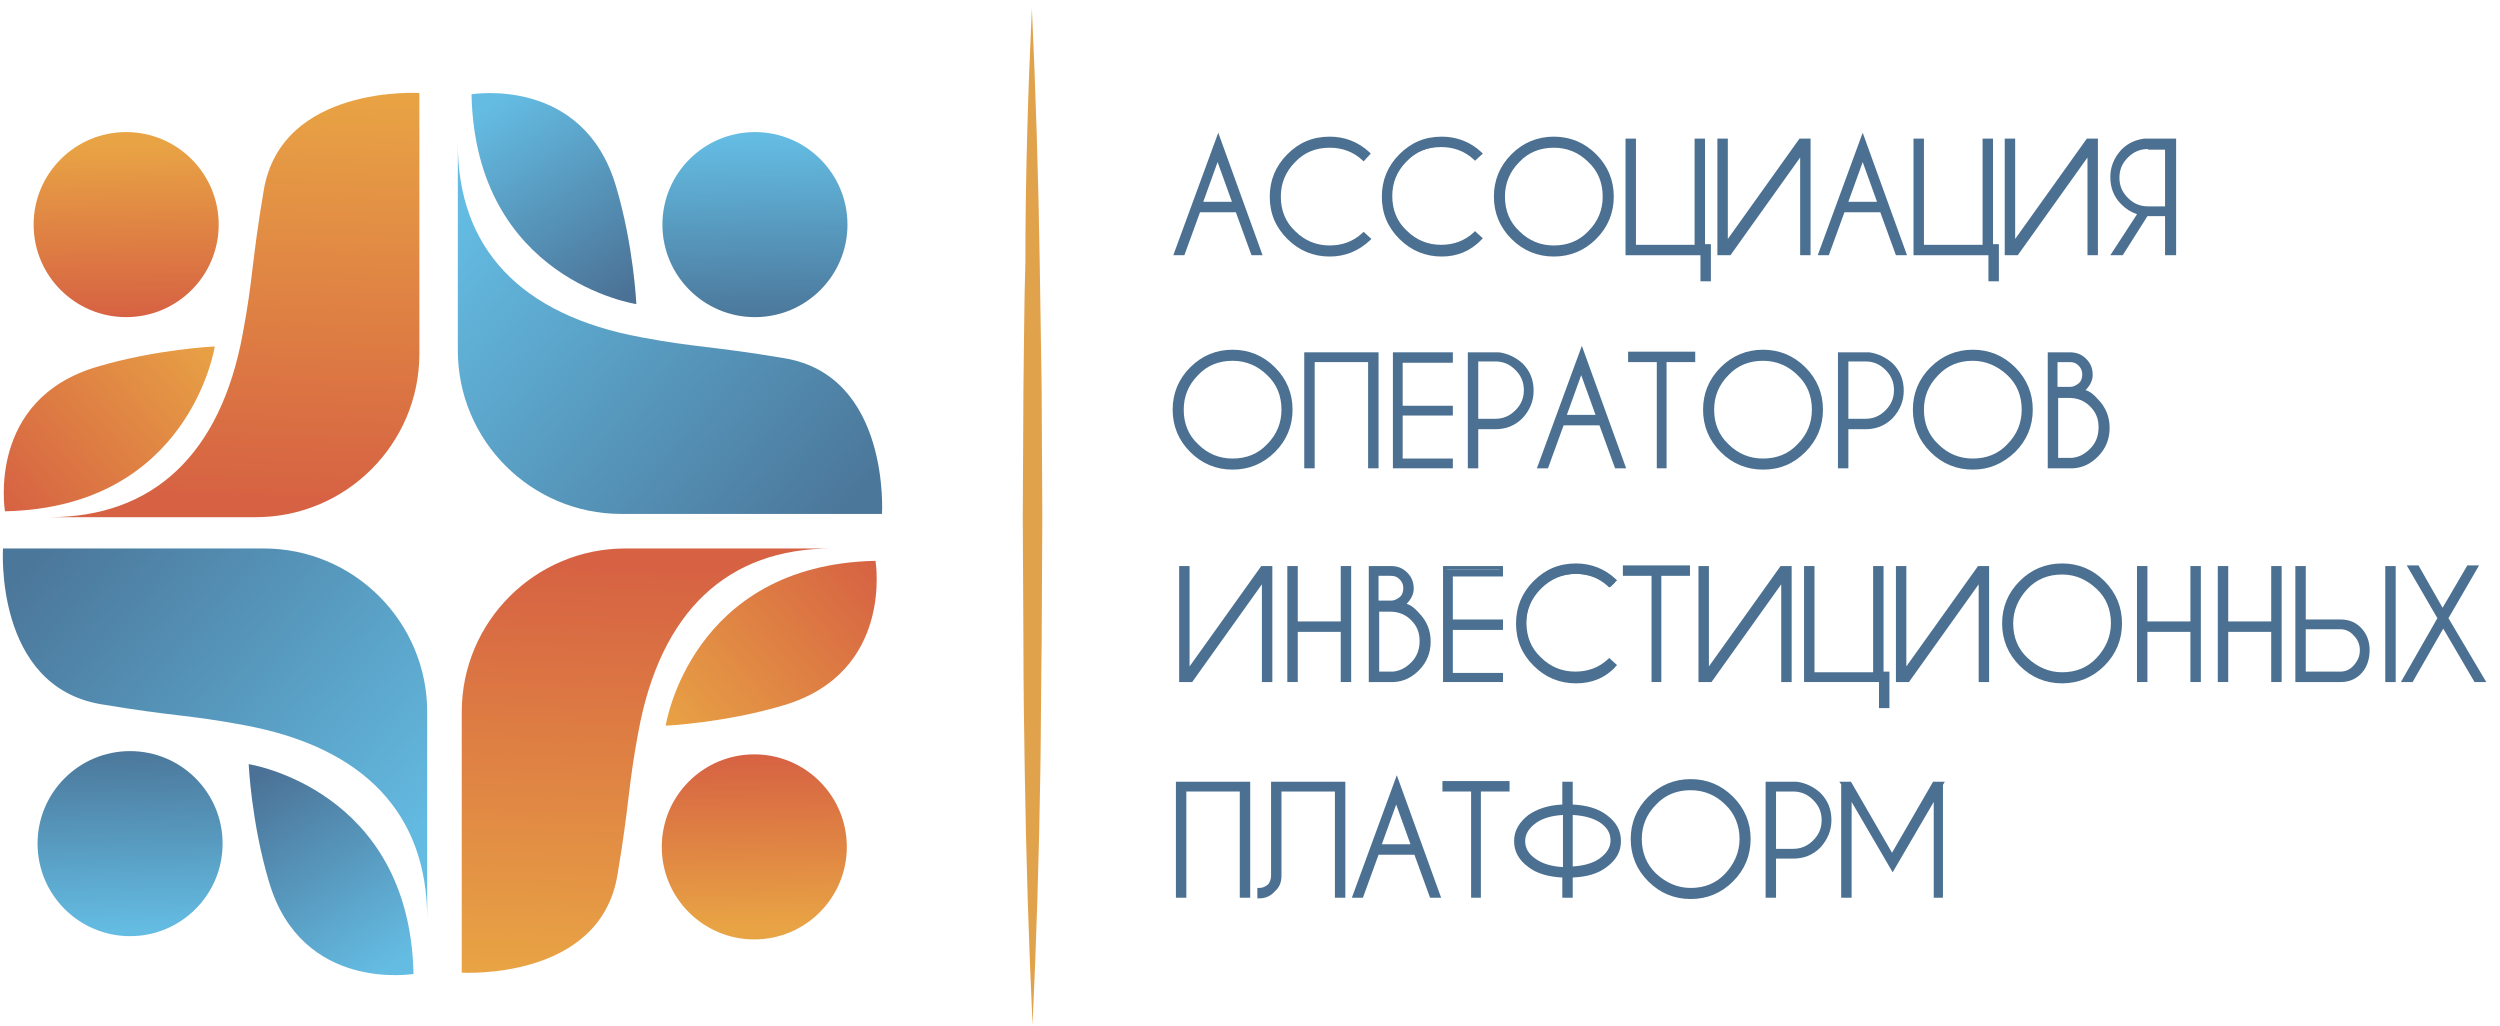 <svg width="151" height="62" viewBox="0 0 151 62" fill="none" xmlns="http://www.w3.org/2000/svg">
<path d="M7.62 19.155C10.706 19.155 13.209 16.653 13.209 13.566C13.209 10.48 10.706 7.978 7.62 7.978C4.533 7.978 2.031 10.48 2.031 13.566C2.031 16.653 4.533 19.155 7.62 19.155Z" fill="url(#paint0_linear)"/>
<path d="M15.925 11.52C15.177 15.967 15.295 16.794 14.665 20.139C13.327 27.459 9.234 31.238 2.977 31.238H15.453C20.884 31.238 25.331 26.83 25.331 21.359V5.616C25.331 5.616 16.988 5.105 15.925 11.52Z" fill="url(#paint1_linear)"/>
<path d="M12.973 20.926C12.973 20.926 9.47 21.084 5.888 22.146C-0.842 24.114 0.3 30.883 0.3 30.883C11.477 30.647 12.973 20.926 12.973 20.926Z" fill="url(#paint2_linear)"/>
<path d="M45.559 56.741C48.646 56.741 51.148 54.239 51.148 51.152C51.148 48.066 48.646 45.563 45.559 45.563C42.473 45.563 39.971 48.066 39.971 51.152C39.971 54.239 42.473 56.741 45.559 56.741Z" fill="url(#paint3_linear)"/>
<path d="M37.295 52.844C38.043 48.397 37.925 47.571 38.554 44.225C39.892 36.905 43.946 33.127 50.243 33.127H37.767C32.336 33.127 27.889 37.535 27.889 43.005V58.748C27.889 58.748 36.232 59.26 37.295 52.844Z" fill="url(#paint4_linear)"/>
<path d="M40.207 43.831C40.207 43.831 43.71 43.674 47.291 42.611C54.021 40.644 52.88 33.874 52.88 33.874C41.703 34.11 40.207 43.831 40.207 43.831Z" fill="url(#paint5_linear)"/>
<path d="M45.598 19.155C48.685 19.155 51.187 16.653 51.187 13.566C51.187 10.48 48.685 7.978 45.598 7.978C42.512 7.978 40.01 10.48 40.01 13.566C40.01 16.653 42.512 19.155 45.598 19.155Z" fill="url(#paint6_linear)"/>
<path d="M38.436 18.368C38.436 18.368 38.278 14.865 37.216 11.284C35.248 4.554 28.479 5.695 28.479 5.695C28.715 16.912 38.436 18.368 38.436 18.368Z" fill="url(#paint7_linear)"/>
<path d="M47.37 21.635C42.923 20.887 42.096 21.005 38.751 20.375C31.431 19.037 27.652 14.983 27.652 8.686V21.162C27.652 26.594 32.06 31.041 37.531 31.041H53.273C53.273 31.041 53.785 22.697 47.37 21.635Z" fill="url(#paint8_linear)"/>
<path d="M7.856 56.544C10.943 56.544 13.445 54.042 13.445 50.955C13.445 47.869 10.943 45.367 7.856 45.367C4.77 45.367 2.268 47.869 2.268 50.955C2.268 54.042 4.77 56.544 7.856 56.544Z" fill="url(#paint9_linear)"/>
<path d="M15.02 46.154C15.02 46.154 15.177 49.657 16.24 53.238C18.207 59.968 24.977 58.827 24.977 58.827C24.741 47.649 15.02 46.154 15.02 46.154Z" fill="url(#paint10_linear)"/>
<path d="M6.085 42.533C10.532 43.281 11.359 43.163 14.704 43.792C22.025 45.13 25.803 49.184 25.803 55.481V43.005C25.803 37.574 21.395 33.127 15.924 33.127H0.182C0.182 33.087 -0.369 41.431 6.085 42.533Z" fill="url(#paint11_linear)"/>
<path d="M62.326 0.5C62.562 5.616 62.72 10.733 62.799 15.849C62.838 18.407 62.877 20.965 62.917 23.524L62.956 31.198L62.917 38.873C62.877 41.431 62.877 43.989 62.838 46.547C62.759 51.664 62.602 56.78 62.366 61.896C62.13 56.78 61.972 51.664 61.894 46.547C61.854 43.989 61.815 41.431 61.815 38.873L61.775 31.198L61.815 23.524C61.854 20.965 61.854 18.407 61.933 15.849C61.933 10.693 62.09 5.577 62.326 0.5Z" fill="#E1A24C"/>
<path d="M74.725 12.701H72.364L71.419 15.298H71.025L73.544 8.372L76.063 15.298H75.669L74.725 12.701ZM74.607 12.307L73.584 9.474L72.56 12.307H74.607Z" fill="#4B7091"/>
<path d="M76.259 15.416H75.59L74.645 12.819H72.481L71.536 15.416H70.867L73.583 8.017L76.259 15.416ZM75.747 15.18H75.905L73.543 8.686L71.182 15.18H71.34L72.284 12.583H74.803L75.747 15.18ZM74.763 12.425H72.363L73.583 9.119L74.763 12.425ZM72.678 12.189H74.409L73.543 9.788L72.678 12.189Z" fill="#4B7091"/>
<path d="M82.359 14.197L82.635 14.472C81.966 15.062 81.179 15.377 80.313 15.377C79.368 15.377 78.542 15.023 77.873 14.354C77.204 13.685 76.85 12.858 76.85 11.914C76.85 10.969 77.204 10.143 77.873 9.474C78.542 8.805 79.368 8.45 80.313 8.45C81.218 8.45 82.005 8.765 82.635 9.356L82.359 9.631C81.769 9.12 81.1 8.844 80.313 8.844C79.447 8.844 78.739 9.159 78.148 9.749C77.558 10.34 77.243 11.087 77.243 11.914C77.243 12.78 77.558 13.488 78.148 14.078C78.739 14.669 79.487 14.984 80.313 14.984C81.1 14.984 81.769 14.708 82.359 14.197Z" fill="#4B7091"/>
<path d="M80.314 15.495C79.33 15.495 78.464 15.141 77.756 14.433C77.048 13.724 76.693 12.898 76.693 11.874C76.693 10.891 77.048 10.025 77.756 9.316C78.464 8.608 79.291 8.254 80.314 8.254C81.219 8.254 82.046 8.569 82.715 9.198L82.794 9.277L82.361 9.749L82.282 9.671C81.731 9.159 81.062 8.923 80.314 8.923C79.488 8.923 78.779 9.198 78.228 9.789C77.638 10.379 77.362 11.087 77.362 11.874C77.362 12.701 77.638 13.409 78.228 13.96C78.819 14.551 79.527 14.826 80.314 14.826C81.062 14.826 81.731 14.59 82.282 14.078L82.361 14L82.833 14.433L82.754 14.511C82.046 15.18 81.219 15.495 80.314 15.495ZM80.314 8.529C79.409 8.529 78.582 8.844 77.953 9.513C77.284 10.182 76.969 10.969 76.969 11.874C76.969 12.78 77.284 13.606 77.953 14.236C78.622 14.905 79.409 15.22 80.314 15.22C81.141 15.22 81.849 14.944 82.479 14.433L82.361 14.315C81.77 14.787 81.101 15.062 80.314 15.062C79.448 15.062 78.661 14.748 78.031 14.118C77.402 13.488 77.087 12.74 77.087 11.835C77.087 10.969 77.402 10.182 78.031 9.552C78.661 8.923 79.409 8.608 80.314 8.608C81.101 8.608 81.77 8.844 82.361 9.356L82.479 9.238C81.849 8.805 81.141 8.529 80.314 8.529Z" fill="#4B7091"/>
<path d="M89.129 14.197L89.405 14.472C88.736 15.062 87.948 15.377 87.082 15.377C86.138 15.377 85.311 15.023 84.642 14.354C83.973 13.685 83.619 12.858 83.619 11.914C83.619 10.969 83.973 10.143 84.642 9.474C85.311 8.805 86.138 8.45 87.082 8.45C87.988 8.45 88.775 8.765 89.405 9.356L89.129 9.631C88.539 9.12 87.87 8.844 87.082 8.844C86.217 8.844 85.508 9.159 84.918 9.749C84.328 10.34 84.013 11.087 84.013 11.914C84.013 12.78 84.328 13.488 84.918 14.078C85.508 14.669 86.256 14.984 87.082 14.984C87.83 14.984 88.539 14.708 89.129 14.197Z" fill="#4B7091"/>
<path d="M87.084 15.495C86.1 15.495 85.234 15.141 84.525 14.433C83.817 13.724 83.463 12.898 83.463 11.874C83.463 10.891 83.817 10.025 84.525 9.316C85.234 8.608 86.06 8.254 87.084 8.254C87.989 8.254 88.815 8.569 89.484 9.198L89.563 9.277L89.091 9.71L89.012 9.631C88.461 9.12 87.792 8.883 87.044 8.883C86.218 8.883 85.509 9.159 84.959 9.749C84.368 10.34 84.093 11.048 84.093 11.835C84.093 12.662 84.368 13.37 84.959 13.921C85.549 14.511 86.257 14.787 87.044 14.787C87.792 14.787 88.461 14.551 89.012 14.039L89.091 13.96L89.563 14.393L89.484 14.472C88.815 15.18 87.989 15.495 87.084 15.495ZM87.084 8.529C86.178 8.529 85.352 8.844 84.722 9.513C84.053 10.182 83.738 10.969 83.738 11.874C83.738 12.78 84.053 13.606 84.722 14.236C85.391 14.905 86.178 15.22 87.084 15.22C87.91 15.22 88.619 14.944 89.248 14.433L89.13 14.315C88.54 14.787 87.871 15.062 87.084 15.062C86.218 15.062 85.431 14.748 84.801 14.118C84.171 13.488 83.856 12.74 83.856 11.835C83.856 10.969 84.171 10.182 84.801 9.552C85.431 8.923 86.178 8.608 87.084 8.608C87.871 8.608 88.54 8.844 89.13 9.356L89.248 9.238C88.619 8.805 87.871 8.529 87.084 8.529Z" fill="#4B7091"/>
<path d="M96.291 9.434C96.96 10.103 97.314 10.93 97.314 11.914C97.314 12.858 96.96 13.685 96.291 14.393C95.622 15.062 94.795 15.416 93.811 15.416C92.867 15.416 92.04 15.062 91.332 14.393C90.623 13.724 90.309 12.898 90.309 11.914C90.309 10.969 90.663 10.143 91.332 9.434C92.001 8.765 92.827 8.411 93.811 8.411C94.795 8.411 95.622 8.726 96.291 9.434ZM93.851 8.804C92.985 8.804 92.276 9.119 91.647 9.71C91.056 10.3 90.742 11.048 90.742 11.914C90.742 12.78 91.056 13.488 91.647 14.118C92.237 14.708 92.985 15.023 93.851 15.023C94.716 15.023 95.425 14.708 96.055 14.118C96.645 13.527 96.96 12.78 96.96 11.914C96.96 11.048 96.645 10.339 96.055 9.71C95.425 9.08 94.677 8.804 93.851 8.804Z" fill="#4B7091"/>
<path d="M93.851 15.495C92.867 15.495 92.001 15.141 91.293 14.433C90.585 13.724 90.231 12.858 90.231 11.874C90.231 10.891 90.585 10.025 91.293 9.316C92.001 8.608 92.867 8.254 93.851 8.254C94.835 8.254 95.701 8.608 96.409 9.316C97.118 10.025 97.472 10.891 97.472 11.874C97.472 12.858 97.118 13.724 96.409 14.433C95.701 15.141 94.835 15.495 93.851 15.495ZM93.851 8.529C92.946 8.529 92.12 8.844 91.49 9.513C90.821 10.182 90.506 10.969 90.506 11.874C90.506 12.78 90.821 13.606 91.49 14.236C92.159 14.905 92.946 15.22 93.851 15.22C94.757 15.22 95.583 14.905 96.213 14.236C96.882 13.567 97.197 12.78 97.197 11.874C97.197 10.969 96.882 10.143 96.213 9.513C95.544 8.844 94.757 8.529 93.851 8.529ZM93.851 15.102C92.985 15.102 92.198 14.787 91.569 14.157C90.939 13.527 90.624 12.78 90.624 11.874C90.624 11.009 90.939 10.222 91.569 9.592C92.198 8.962 92.946 8.647 93.851 8.647C94.757 8.647 95.504 8.962 96.134 9.592C96.764 10.222 97.079 10.969 97.079 11.874C97.079 12.74 96.764 13.527 96.134 14.157C95.465 14.787 94.717 15.102 93.851 15.102ZM93.851 8.923C93.025 8.923 92.316 9.198 91.765 9.789C91.175 10.379 90.9 11.087 90.9 11.874C90.9 12.701 91.175 13.409 91.765 13.96C92.356 14.551 93.064 14.826 93.851 14.826C94.678 14.826 95.386 14.551 95.937 13.96C96.528 13.37 96.803 12.662 96.803 11.874C96.803 11.048 96.528 10.34 95.937 9.789C95.347 9.198 94.638 8.923 93.851 8.923Z" fill="#4B7091"/>
<path d="M102.866 15.299H98.34V8.49H98.733V14.905H102.512V8.49H102.905V14.866H103.259V16.873H102.866V15.299Z" fill="#4B7091"/>
<path d="M103.337 16.991H102.708V15.416H98.182V8.372H98.811V14.787H102.353V8.372H102.983V14.747H103.337V16.991ZM102.983 16.755H103.141V14.983H102.786V8.608H102.629V15.023H98.615V8.608H98.457V15.141H102.983V16.755V16.755Z" fill="#4B7091"/>
<path d="M109.241 8.49V15.259H108.848V9.119L104.44 15.299H103.85V8.49H104.243V14.826L108.73 8.49H109.241Z" fill="#4B7091"/>
<path d="M109.358 15.416H108.729V9.513L104.518 15.416H103.73V8.372H104.36V14.432L108.689 8.372H109.358V15.416ZM108.965 15.18H109.122V8.608H108.807L104.124 15.141H104.36L108.926 8.726V15.18H108.965ZM103.967 15.18H104.124V8.608H103.967V15.18Z" fill="#4B7091"/>
<path d="M113.649 12.701H111.287L110.343 15.298H109.949L112.468 8.372L114.987 15.298H114.593L113.649 12.701ZM113.531 12.307L112.507 9.474L111.484 12.307H113.531Z" fill="#4B7091"/>
<path d="M115.183 15.416H114.514L113.569 12.819H111.405L110.46 15.416H109.791L112.507 8.017L115.183 15.416ZM114.711 15.18H114.868L112.507 8.686L110.145 15.18H110.303L111.247 12.583H113.766L114.711 15.18ZM113.687 12.425H111.287L112.507 9.119L113.687 12.425ZM111.641 12.189H113.372L112.507 9.788L111.641 12.189Z" fill="#4B7091"/>
<path d="M120.221 15.299H115.695V8.49H116.089V14.905H119.867V8.49H120.261V14.866H120.615V16.873H120.221V15.299Z" fill="#4B7091"/>
<path d="M120.732 16.991H120.102V15.416H115.576V8.372H116.206V14.787H119.748V8.372H120.378V14.747H120.732V16.991ZM120.338 16.755H120.496V14.983H120.142V8.608H119.984V15.023H115.97V8.608H115.812V15.141H120.338V16.755Z" fill="#4B7091"/>
<path d="M126.597 8.49V15.259H126.203V9.119L121.795 15.299H121.205V8.49H121.599V14.826L126.125 8.49H126.597Z" fill="#4B7091"/>
<path d="M126.714 15.416H126.084V9.513L121.873 15.416H121.086V8.372H121.716V14.432L126.045 8.372H126.714V15.416ZM126.36 15.18H126.517V8.608H126.202L121.519 15.141H121.755L126.32 8.726V15.18H126.36ZM121.361 15.18H121.519V8.608H121.361V15.18Z" fill="#4B7091"/>
<path d="M128.092 15.298H127.62L129.194 12.898C128.8 12.819 128.446 12.622 128.171 12.307C127.738 11.874 127.541 11.363 127.541 10.733C127.541 10.143 127.738 9.592 128.171 9.159C128.525 8.805 128.958 8.568 129.509 8.529H131.28V15.298H130.886V12.937H129.745C129.706 12.937 129.666 12.937 129.627 12.937L128.092 15.298ZM129.745 8.883C129.233 8.883 128.8 9.08 128.446 9.434C128.092 9.788 127.895 10.221 127.895 10.733C127.895 11.245 128.092 11.678 128.446 12.032C128.8 12.386 129.233 12.583 129.745 12.583H130.886V8.923H129.745V8.883Z" fill="#4B7091"/>
<path d="M131.399 15.416H130.769V13.055H129.746H129.706L128.211 15.416H127.463L129.077 12.937C128.722 12.819 128.407 12.622 128.132 12.347C127.66 11.874 127.463 11.323 127.463 10.694C127.463 10.064 127.699 9.513 128.132 9.041C128.526 8.647 128.958 8.45 129.509 8.372H131.438V15.416H131.399ZM131.005 15.18H131.162V8.608H129.509C129.037 8.686 128.604 8.883 128.289 9.237C127.896 9.631 127.66 10.143 127.66 10.733C127.66 11.323 127.856 11.796 128.289 12.229C128.565 12.504 128.919 12.701 129.273 12.78L129.431 12.819L127.896 15.18H128.093L129.588 12.819H129.667C129.706 12.819 129.746 12.819 129.785 12.819H131.044V15.18H131.005ZM131.005 12.662H129.746C129.195 12.662 128.762 12.465 128.368 12.111C127.975 11.717 127.778 11.284 127.778 10.733C127.778 10.182 127.975 9.749 128.368 9.355C128.762 8.962 129.195 8.805 129.746 8.805H131.005V12.662ZM129.746 9.001C129.273 9.001 128.88 9.159 128.526 9.513C128.171 9.867 128.014 10.261 128.014 10.733C128.014 11.205 128.171 11.599 128.526 11.953C128.88 12.307 129.273 12.465 129.746 12.465H130.769V9.041H129.746V9.001Z" fill="#4B7091"/>
<path d="M76.888 22.303C77.558 22.973 77.912 23.799 77.912 24.783C77.912 25.728 77.558 26.554 76.888 27.262C76.219 27.932 75.393 28.286 74.409 28.286C73.464 28.286 72.638 27.932 71.93 27.262C71.221 26.593 70.906 25.767 70.906 24.783C70.906 23.838 71.26 23.012 71.93 22.303C72.599 21.634 73.425 21.28 74.409 21.28C75.393 21.28 76.219 21.634 76.888 22.303ZM74.448 21.674C73.582 21.674 72.874 21.989 72.244 22.579C71.654 23.169 71.339 23.917 71.339 24.783C71.339 25.649 71.654 26.357 72.244 26.987C72.835 27.577 73.582 27.892 74.448 27.892C75.314 27.892 76.023 27.577 76.652 26.987C77.243 26.397 77.558 25.649 77.558 24.783C77.558 23.917 77.243 23.209 76.652 22.579C76.023 21.989 75.314 21.674 74.448 21.674Z" fill="#4B7091"/>
<path d="M74.449 28.365C73.465 28.365 72.599 28.011 71.891 27.302C71.182 26.594 70.828 25.728 70.828 24.744C70.828 23.76 71.182 22.894 71.891 22.186C72.599 21.477 73.465 21.123 74.449 21.123C75.433 21.123 76.299 21.477 77.007 22.186C77.716 22.894 78.07 23.76 78.07 24.744C78.07 25.728 77.716 26.594 77.007 27.302C76.299 28.011 75.433 28.365 74.449 28.365ZM74.449 21.398C73.544 21.398 72.717 21.713 72.088 22.383C71.418 23.052 71.104 23.839 71.104 24.744C71.104 25.649 71.418 26.476 72.088 27.105C72.757 27.774 73.544 28.089 74.449 28.089C75.354 28.089 76.181 27.774 76.81 27.105C77.479 26.436 77.794 25.649 77.794 24.744C77.794 23.839 77.479 23.012 76.81 22.383C76.181 21.753 75.354 21.398 74.449 21.398ZM74.449 27.971C73.583 27.971 72.796 27.656 72.166 27.026C71.537 26.397 71.222 25.649 71.222 24.744C71.222 23.878 71.537 23.091 72.166 22.461C72.796 21.831 73.544 21.517 74.449 21.517C75.354 21.517 76.102 21.831 76.732 22.461C77.361 23.091 77.676 23.839 77.676 24.744C77.676 25.61 77.361 26.397 76.732 27.026C76.102 27.656 75.315 27.971 74.449 27.971ZM74.449 21.792C73.622 21.792 72.914 22.068 72.363 22.658C71.773 23.248 71.497 23.957 71.497 24.744C71.497 25.57 71.773 26.279 72.363 26.83C72.953 27.42 73.662 27.696 74.449 27.696C75.275 27.696 75.984 27.42 76.535 26.83C77.125 26.239 77.401 25.531 77.401 24.744C77.401 23.917 77.125 23.209 76.535 22.658C75.984 22.107 75.275 21.792 74.449 21.792Z" fill="#4B7091"/>
<path d="M79.288 21.753V28.168H78.894V21.399H83.145V28.168H82.751V21.753H79.288Z" fill="#4B7091"/>
<path d="M83.264 28.286H82.634V21.871H79.407V28.286H78.777V21.28H83.264V28.286ZM82.87 28.05H83.028V21.517H79.013V28.05H79.171V21.635H82.87V28.05Z" fill="#4B7091"/>
<path d="M87.635 21.399V21.792H84.604V24.626H87.635V25.02H84.604V27.853H87.635V28.247H84.25V21.399H87.635Z" fill="#4B7091"/>
<path d="M87.752 28.286H84.131V21.28H87.752V21.91H84.721V24.508H87.752V25.098H84.721V27.696H87.752V28.286ZM84.367 28.05H87.516V27.892H84.485V24.823H87.516V24.704H84.485V21.635H87.516V21.477H84.367V28.05Z" fill="#4B7091"/>
<path d="M89.167 25.807V28.168H88.773V21.399H90.544C91.056 21.477 91.489 21.674 91.883 22.028C92.316 22.461 92.512 22.973 92.512 23.603C92.512 24.232 92.316 24.744 91.883 25.177C91.45 25.61 90.938 25.807 90.308 25.807H89.167V25.807ZM89.167 21.753V25.413H90.308C90.82 25.413 91.253 25.216 91.607 24.862C91.961 24.508 92.158 24.075 92.158 23.563C92.158 23.052 91.961 22.619 91.607 22.265C91.253 21.91 90.82 21.713 90.308 21.713H89.167V21.753Z" fill="#4B7091"/>
<path d="M89.286 28.286H88.656V21.28H90.545C91.096 21.359 91.569 21.595 91.962 21.95C92.434 22.422 92.631 22.973 92.631 23.603C92.631 24.232 92.395 24.783 91.962 25.256C91.49 25.728 90.939 25.925 90.309 25.925H89.286V28.286ZM88.892 28.05H89.05V25.689H90.309C90.9 25.689 91.372 25.492 91.805 25.059C92.198 24.665 92.434 24.154 92.434 23.563C92.434 22.973 92.238 22.501 91.805 22.068C91.451 21.713 91.057 21.517 90.545 21.438H88.892V28.05ZM90.309 25.531H89.05V21.635H90.309C90.86 21.635 91.293 21.831 91.687 22.186C92.08 22.579 92.277 23.012 92.277 23.563C92.277 24.114 92.08 24.547 91.687 24.941C91.293 25.334 90.86 25.531 90.309 25.531ZM89.286 25.295H90.309C90.781 25.295 91.175 25.137 91.529 24.783C91.883 24.429 92.041 24.035 92.041 23.563C92.041 23.091 91.883 22.697 91.529 22.343C91.175 21.989 90.781 21.831 90.309 21.831H89.286V25.295Z" fill="#4B7091"/>
<path d="M96.684 25.57H94.323L93.378 28.168H92.984L95.503 21.241L98.022 28.168H97.629L96.684 25.57ZM96.566 25.177L95.543 22.343L94.519 25.177H96.566Z" fill="#4B7091"/>
<path d="M98.22 28.286H97.551L96.606 25.689H94.442L93.497 28.286H92.828L95.544 20.887L98.22 28.286ZM97.708 28.05H97.866L95.504 21.556L93.143 28.05H93.3L94.245 25.452H96.764L97.708 28.05ZM96.724 25.295H94.324L95.544 21.989L96.724 25.295ZM94.638 25.059H96.37L95.504 22.658L94.638 25.059Z" fill="#4B7091"/>
<path d="M100.541 21.753V28.168H100.148V21.753H98.416V21.359H102.234V21.753H100.541Z" fill="#4B7091"/>
<path d="M100.66 28.286H100.07V21.871H98.338V21.241H102.392V21.871H100.66V28.286V28.286ZM100.306 28.05H100.463V21.635H102.195V21.477H98.613V21.635H100.345V28.05H100.306Z" fill="#4B7091"/>
<path d="M108.967 22.303C109.636 22.973 109.99 23.799 109.99 24.783C109.99 25.728 109.636 26.554 108.967 27.262C108.298 27.932 107.471 28.286 106.487 28.286C105.543 28.286 104.716 27.932 104.008 27.262C103.299 26.593 102.984 25.767 102.984 24.783C102.984 23.838 103.339 23.012 104.008 22.303C104.677 21.634 105.503 21.28 106.487 21.28C107.471 21.28 108.298 21.634 108.967 22.303ZM106.487 21.674C105.621 21.674 104.913 21.989 104.283 22.579C103.693 23.169 103.378 23.917 103.378 24.783C103.378 25.649 103.693 26.357 104.283 26.987C104.874 27.577 105.621 27.892 106.487 27.892C107.353 27.892 108.061 27.577 108.691 26.987C109.281 26.397 109.596 25.649 109.596 24.783C109.596 23.917 109.281 23.209 108.691 22.579C108.101 21.989 107.353 21.674 106.487 21.674Z" fill="#4B7091"/>
<path d="M106.486 28.365C105.502 28.365 104.636 28.011 103.928 27.302C103.219 26.594 102.865 25.728 102.865 24.744C102.865 23.76 103.219 22.894 103.928 22.186C104.636 21.477 105.502 21.123 106.486 21.123C107.47 21.123 108.336 21.477 109.044 22.186C109.753 22.894 110.107 23.76 110.107 24.744C110.107 25.728 109.753 26.594 109.044 27.302C108.336 28.011 107.509 28.365 106.486 28.365ZM106.486 21.398C105.581 21.398 104.754 21.713 104.125 22.383C103.456 23.052 103.141 23.839 103.141 24.744C103.141 25.649 103.456 26.476 104.125 27.105C104.794 27.774 105.581 28.089 106.486 28.089C107.391 28.089 108.218 27.774 108.847 27.105C109.517 26.436 109.831 25.649 109.831 24.744C109.831 23.839 109.517 23.012 108.847 22.383C108.218 21.753 107.431 21.398 106.486 21.398ZM106.486 27.971C105.62 27.971 104.833 27.656 104.203 27.026C103.574 26.397 103.259 25.649 103.259 24.744C103.259 23.878 103.574 23.091 104.203 22.461C104.833 21.831 105.581 21.517 106.486 21.517C107.391 21.517 108.139 21.831 108.769 22.461C109.398 23.091 109.713 23.839 109.713 24.744C109.713 25.61 109.398 26.397 108.769 27.026C108.139 27.656 107.391 27.971 106.486 27.971ZM106.486 21.792C105.66 21.792 104.951 22.068 104.4 22.658C103.81 23.248 103.534 23.957 103.534 24.744C103.534 25.57 103.81 26.279 104.4 26.83C104.99 27.42 105.699 27.696 106.486 27.696C107.313 27.696 108.021 27.42 108.572 26.83C109.162 26.239 109.438 25.531 109.438 24.744C109.438 23.917 109.162 23.209 108.572 22.658C108.021 22.107 107.313 21.792 106.486 21.792Z" fill="#4B7091"/>
<path d="M111.524 25.807V28.168H111.131V21.399H112.902C113.414 21.477 113.846 21.674 114.24 22.028C114.673 22.461 114.87 22.973 114.87 23.603C114.87 24.232 114.673 24.744 114.24 25.177C113.807 25.61 113.295 25.807 112.666 25.807H111.524V25.807ZM111.524 21.753V25.413H112.666C113.177 25.413 113.61 25.216 113.965 24.862C114.319 24.508 114.516 24.075 114.516 23.563C114.516 23.052 114.319 22.619 113.965 22.265C113.61 21.91 113.177 21.713 112.666 21.713H111.524V21.753Z" fill="#4B7091"/>
<path d="M111.641 28.286H111.012V21.28H112.901C113.452 21.359 113.924 21.595 114.318 21.95C114.79 22.422 114.987 22.973 114.987 23.603C114.987 24.232 114.751 24.783 114.318 25.256C113.845 25.728 113.294 25.925 112.665 25.925H111.641V28.286ZM111.248 28.05H111.405V25.689H112.665C113.255 25.689 113.727 25.492 114.16 25.059C114.554 24.665 114.79 24.154 114.79 23.563C114.79 22.973 114.593 22.501 114.16 22.068C113.806 21.713 113.412 21.517 112.901 21.438H111.248V28.05ZM112.704 25.531H111.445V21.635H112.704C113.255 21.635 113.688 21.831 114.082 22.186C114.475 22.579 114.672 23.012 114.672 23.563C114.672 24.114 114.475 24.547 114.082 24.941C113.688 25.334 113.216 25.531 112.704 25.531ZM111.641 25.295H112.665C113.137 25.295 113.531 25.137 113.885 24.783C114.239 24.429 114.396 24.035 114.396 23.563C114.396 23.091 114.239 22.697 113.885 22.343C113.531 21.989 113.137 21.831 112.665 21.831H111.641V25.295Z" fill="#4B7091"/>
<path d="M121.597 22.303C122.267 22.973 122.621 23.799 122.621 24.783C122.621 25.728 122.267 26.554 121.597 27.262C120.928 27.932 120.102 28.286 119.118 28.286C118.173 28.286 117.347 27.932 116.639 27.262C115.93 26.593 115.615 25.767 115.615 24.783C115.615 23.838 115.969 23.012 116.639 22.303C117.308 21.634 118.134 21.28 119.118 21.28C120.102 21.28 120.928 21.634 121.597 22.303ZM119.157 21.674C118.291 21.674 117.583 21.989 116.953 22.579C116.363 23.169 116.048 23.917 116.048 24.783C116.048 25.649 116.363 26.357 116.953 26.987C117.544 27.577 118.291 27.892 119.157 27.892C120.023 27.892 120.732 27.577 121.361 26.987C121.952 26.397 122.267 25.649 122.267 24.783C122.267 23.917 121.952 23.209 121.361 22.579C120.732 21.989 119.984 21.674 119.157 21.674Z" fill="#4B7091"/>
<path d="M119.158 28.365C118.174 28.365 117.308 28.011 116.6 27.302C115.891 26.594 115.537 25.728 115.537 24.744C115.537 23.76 115.891 22.894 116.6 22.186C117.308 21.477 118.174 21.123 119.158 21.123C120.142 21.123 121.008 21.477 121.716 22.186C122.425 22.894 122.779 23.76 122.779 24.744C122.779 25.728 122.425 26.594 121.716 27.302C120.968 28.011 120.142 28.365 119.158 28.365ZM119.158 21.398C118.253 21.398 117.426 21.713 116.797 22.383C116.127 23.052 115.813 23.839 115.813 24.744C115.813 25.649 116.127 26.476 116.797 27.105C117.466 27.774 118.253 28.089 119.158 28.089C120.063 28.089 120.89 27.774 121.519 27.105C122.188 26.436 122.503 25.649 122.503 24.744C122.503 23.839 122.188 23.012 121.519 22.383C120.85 21.753 120.063 21.398 119.158 21.398ZM119.158 27.971C118.292 27.971 117.505 27.656 116.875 27.026C116.246 26.397 115.931 25.649 115.931 24.744C115.931 23.878 116.246 23.091 116.875 22.461C117.505 21.831 118.253 21.517 119.158 21.517C120.063 21.517 120.811 21.831 121.441 22.461C122.07 23.091 122.385 23.839 122.385 24.744C122.385 25.61 122.07 26.397 121.441 27.026C120.772 27.656 120.024 27.971 119.158 27.971ZM119.158 21.792C118.331 21.792 117.623 22.068 117.072 22.658C116.482 23.248 116.206 23.957 116.206 24.744C116.206 25.57 116.482 26.279 117.072 26.83C117.662 27.42 118.371 27.696 119.158 27.696C119.984 27.696 120.693 27.42 121.244 26.83C121.834 26.239 122.11 25.531 122.11 24.744C122.11 23.917 121.834 23.209 121.244 22.658C120.653 22.107 119.945 21.792 119.158 21.792Z" fill="#4B7091"/>
<path d="M124.981 21.399C125.336 21.399 125.611 21.517 125.887 21.753C126.162 21.989 126.241 22.304 126.241 22.658C126.241 23.012 126.044 23.327 125.69 23.642C126.005 23.721 126.32 23.878 126.595 24.193C127.028 24.665 127.264 25.216 127.264 25.846C127.264 26.476 127.028 27.027 126.595 27.499C126.162 27.932 125.69 28.168 125.1 28.168H123.801V21.399H124.981ZM124.155 21.753V23.485H125.06C125.257 23.485 125.454 23.366 125.611 23.248C125.769 23.091 125.887 22.894 125.887 22.619C125.887 22.343 125.808 22.146 125.611 21.989C125.454 21.832 125.218 21.753 124.981 21.753H124.155V21.753ZM124.155 23.918V27.814H125.1C125.572 27.774 125.965 27.578 126.32 27.224C126.713 26.83 126.871 26.358 126.871 25.846C126.871 25.295 126.674 24.862 126.32 24.468C125.926 24.075 125.493 23.918 124.942 23.918H124.155Z" fill="#4B7091"/>
<path d="M125.1 28.286H123.684V21.28H125.022C125.415 21.28 125.73 21.399 126.006 21.674C126.281 21.95 126.399 22.264 126.399 22.658C126.399 22.973 126.242 23.288 125.966 23.563C126.242 23.642 126.478 23.839 126.714 24.114C127.186 24.587 127.422 25.177 127.422 25.846C127.422 26.515 127.186 27.105 126.714 27.578C126.281 28.011 125.809 28.247 125.219 28.286H125.1ZM123.92 28.05H125.1C125.651 28.05 126.124 27.853 126.517 27.42C126.95 26.987 127.147 26.436 127.147 25.846C127.147 25.256 126.911 24.704 126.517 24.272C126.242 23.996 125.966 23.799 125.691 23.76L125.455 23.721L125.651 23.524C125.966 23.248 126.163 22.933 126.163 22.619C126.163 22.304 126.045 22.028 125.809 21.831C125.573 21.595 125.337 21.477 124.982 21.477H123.88V28.05H123.92ZM124.982 27.932H124.038V23.799H124.943C125.494 23.799 126.006 23.996 126.399 24.39C126.793 24.783 126.99 25.256 126.99 25.846C126.99 26.397 126.793 26.909 126.399 27.302C126.045 27.696 125.612 27.892 125.1 27.932H124.982ZM124.274 27.656H125.14C125.573 27.617 125.927 27.42 126.242 27.105C126.596 26.751 126.753 26.318 126.753 25.806C126.753 25.295 126.596 24.901 126.242 24.547C125.888 24.193 125.455 24.035 124.982 24.035H124.313V27.656H124.274ZM124.156 23.603H124.038V21.635H124.982C125.258 21.635 125.494 21.713 125.691 21.91C125.888 22.107 125.966 22.343 125.966 22.619C125.966 22.894 125.848 23.13 125.651 23.327C125.494 23.485 125.258 23.563 125.022 23.603H124.156ZM124.274 23.366H125.061C125.219 23.366 125.376 23.288 125.533 23.17C125.691 23.052 125.769 22.855 125.769 22.619C125.769 22.383 125.691 22.225 125.533 22.068C125.376 21.91 125.218 21.871 124.982 21.871H124.274V23.366Z" fill="#4B7091"/>
<path d="M76.73 34.308V41.077H76.336V34.898L71.928 41.077H71.338V34.308H71.731V40.644L76.257 34.308H76.73Z" fill="#4B7091"/>
<path d="M76.849 41.195H76.219V35.292L72.008 41.195H71.221V34.19H71.85V40.251L76.18 34.19H76.849V41.195ZM76.455 40.959H76.613V34.426H76.298L71.614 40.959H71.85L76.455 34.544V40.959ZM71.457 40.959H71.614V34.426H71.457V40.959Z" fill="#4B7091"/>
<path d="M78.265 38.047V41.077H77.871V34.308H78.265V37.653H81.098V34.308H81.492V41.077H81.098V38.047H78.265Z" fill="#4B7091"/>
<path d="M81.611 41.195H80.981V38.165H78.384V41.195H77.754V34.19H78.384V37.535H80.981V34.19H81.611V41.195ZM81.217 40.959H81.375V34.426H81.217V37.771H78.147V34.426H77.99V40.959H78.147V37.929H81.217V40.959Z" fill="#4B7091"/>
<path d="M83.972 34.308C84.326 34.308 84.602 34.426 84.877 34.662C85.153 34.898 85.231 35.213 85.231 35.567C85.231 35.921 85.035 36.236 84.68 36.551C84.995 36.63 85.31 36.787 85.586 37.102C86.019 37.574 86.255 38.125 86.255 38.755C86.255 39.385 86.019 39.936 85.586 40.408C85.153 40.841 84.68 41.077 84.09 41.077H82.752V34.308H83.972V34.308ZM83.145 34.662V36.394H84.051C84.248 36.394 84.444 36.275 84.602 36.157C84.759 36 84.877 35.803 84.877 35.528C84.877 35.252 84.799 35.055 84.602 34.898C84.444 34.74 84.208 34.662 83.972 34.662H83.145V34.662ZM83.145 36.826V40.723H84.09C84.562 40.683 84.956 40.487 85.31 40.132C85.704 39.739 85.861 39.267 85.861 38.755C85.861 38.243 85.664 37.771 85.31 37.377C84.956 36.984 84.484 36.826 83.933 36.826H83.145Z" fill="#4B7091"/>
<path d="M84.091 41.195H82.674V34.19H84.012C84.406 34.19 84.72 34.308 84.996 34.583C85.271 34.859 85.389 35.174 85.389 35.567C85.389 35.882 85.232 36.197 84.957 36.472C85.232 36.551 85.468 36.748 85.704 37.023C86.177 37.496 86.413 38.086 86.413 38.755C86.413 39.424 86.177 40.014 85.704 40.487C85.271 40.92 84.799 41.156 84.209 41.195H84.091ZM82.871 40.959H84.051C84.602 40.959 85.075 40.762 85.468 40.329C85.901 39.896 86.098 39.345 86.098 38.755C86.098 38.165 85.862 37.614 85.468 37.181C85.193 36.905 84.917 36.709 84.642 36.669L84.406 36.63L84.602 36.472C84.917 36.197 85.114 35.882 85.114 35.567C85.114 35.252 84.996 34.977 84.76 34.78C84.524 34.544 84.287 34.426 83.933 34.426H82.831V40.959H82.871ZM83.973 40.841H83.028V36.709H83.933C84.484 36.709 84.996 36.905 85.389 37.299C85.783 37.692 85.98 38.165 85.98 38.755C85.98 39.306 85.783 39.818 85.389 40.211C85.035 40.605 84.602 40.802 84.091 40.841H83.973ZM83.264 40.566H84.13C84.563 40.526 84.917 40.329 85.232 40.014C85.586 39.66 85.744 39.227 85.744 38.716C85.744 38.204 85.586 37.81 85.232 37.456C84.878 37.102 84.445 36.945 83.973 36.945H83.303V40.566H83.264ZM83.146 36.512H83.028V34.544H83.973C84.248 34.544 84.484 34.623 84.681 34.819C84.878 35.016 84.996 35.252 84.996 35.528C84.996 35.803 84.878 36.039 84.681 36.236C84.524 36.394 84.287 36.472 84.051 36.512H83.146ZM83.264 36.276H84.051C84.209 36.276 84.366 36.197 84.524 36.079C84.681 35.961 84.76 35.764 84.76 35.528C84.76 35.292 84.681 35.134 84.524 34.977C84.366 34.819 84.209 34.78 83.973 34.78H83.264V36.276Z" fill="#4B7091"/>
<path d="M90.662 34.308V34.701H87.632V37.535H90.662V37.928H87.632V40.762H90.662V41.156H87.277V34.386H90.662V34.308Z" fill="#4B7091"/>
<path d="M90.781 41.195H87.16V34.19H90.781V34.819H87.751V37.417H90.781V38.047H87.751V40.644H90.781V41.195ZM87.396 40.959H90.545V40.802H87.514V37.732H90.545V37.574H87.514V34.544H90.545V34.386H87.396V40.959Z" fill="#4B7091"/>
<path d="M97.276 40.014L97.551 40.29C96.882 40.88 96.095 41.195 95.229 41.195C94.284 41.195 93.458 40.841 92.789 40.172C92.12 39.503 91.766 38.676 91.766 37.732C91.766 36.787 92.12 35.961 92.789 35.292C93.458 34.623 94.284 34.268 95.229 34.268C96.134 34.268 96.921 34.583 97.551 35.173L97.276 35.449C96.685 34.937 96.016 34.662 95.229 34.662C94.363 34.662 93.655 34.977 93.064 35.567C92.474 36.157 92.159 36.905 92.159 37.732C92.159 38.597 92.474 39.306 93.064 39.896C93.655 40.487 94.403 40.801 95.229 40.801C95.977 40.762 96.685 40.526 97.276 40.014Z" fill="#4B7091"/>
<path d="M95.189 41.274C94.205 41.274 93.339 40.92 92.631 40.211C91.923 39.503 91.568 38.676 91.568 37.653C91.568 36.669 91.923 35.803 92.631 35.095C93.339 34.386 94.166 34.032 95.189 34.032C96.094 34.032 96.921 34.347 97.59 34.977L97.669 35.056L97.196 35.488L97.118 35.41C96.567 34.898 95.898 34.662 95.15 34.662C94.323 34.662 93.615 34.937 93.064 35.528C92.474 36.118 92.198 36.827 92.198 37.614C92.198 38.44 92.474 39.149 93.064 39.7C93.654 40.29 94.363 40.565 95.15 40.565C95.898 40.565 96.567 40.329 97.118 39.818L97.196 39.739L97.669 40.172L97.59 40.251C96.96 40.959 96.134 41.274 95.189 41.274ZM95.189 34.347C94.284 34.347 93.457 34.662 92.828 35.331C92.198 36 91.844 36.787 91.844 37.692C91.844 38.598 92.159 39.424 92.828 40.054C93.497 40.723 94.284 41.038 95.189 41.038C96.016 41.038 96.724 40.762 97.354 40.251L97.236 40.133C96.645 40.605 95.976 40.88 95.189 40.88C94.323 40.88 93.536 40.565 92.906 39.936C92.277 39.306 91.962 38.558 91.962 37.653C91.962 36.787 92.277 36 92.906 35.37C93.536 34.741 94.284 34.426 95.189 34.426C95.976 34.426 96.645 34.662 97.236 35.174L97.354 35.056C96.763 34.583 96.016 34.347 95.189 34.347Z" fill="#4B7091"/>
<path d="M100.266 34.662V41.077H99.872V34.662H98.141V34.268H101.958V34.662H100.266Z" fill="#4B7091"/>
<path d="M100.383 41.195H99.753V34.78H98.022V34.15H102.075V34.78H100.344V41.195H100.383ZM100.029 40.959H100.186V34.544H101.918V34.386H98.336V34.544H100.068V40.959H100.029Z" fill="#4B7091"/>
<path d="M108.097 34.308V41.077H107.703V34.898L103.295 41.077H102.705V34.308H103.099V40.644L107.625 34.308H108.097Z" fill="#4B7091"/>
<path d="M108.216 41.195H107.586V35.292L103.375 41.195H102.588V34.19H103.218V40.251L107.547 34.19H108.216V41.195ZM107.862 40.959H108.019V34.426H107.704L103.021 40.959H103.257L107.822 34.544V40.959H107.862ZM102.863 40.959H103.021V34.426H102.863V40.959Z" fill="#4B7091"/>
<path d="M113.649 41.077H109.123V34.308H109.517V40.723H113.295V34.308H113.688V40.683H114.043V42.691H113.649V41.077Z" fill="#4B7091"/>
<path d="M114.121 42.77H113.491V41.195H108.965V34.19H109.595V40.605H113.137V34.19H113.766V40.566H114.121V42.77ZM113.766 42.533H113.924V40.762H113.57V34.386H113.412V40.802H109.398V34.386H109.24V40.92H113.766V42.533V42.533Z" fill="#4B7091"/>
<path d="M120.025 34.308V41.077H119.631V34.898L115.223 41.077H114.633V34.308H115.026V40.644L119.552 34.308H120.025Z" fill="#4B7091"/>
<path d="M120.142 41.195H119.512V35.292L115.301 41.195H114.514V34.19H115.143V40.251L119.473 34.19H120.142V41.195ZM119.748 40.959H119.906V34.426H119.591L114.907 40.959H115.143L119.748 34.544V40.959ZM114.75 40.959H114.907V34.426H114.75V40.959Z" fill="#4B7091"/>
<path d="M127.029 35.213C127.698 35.882 128.052 36.709 128.052 37.692C128.052 38.637 127.698 39.464 127.029 40.172C126.36 40.841 125.534 41.195 124.55 41.195C123.605 41.195 122.779 40.841 122.07 40.172C121.362 39.503 121.047 38.676 121.047 37.692C121.047 36.748 121.401 35.921 122.07 35.213C122.739 34.544 123.566 34.19 124.55 34.19C125.494 34.19 126.321 34.544 127.029 35.213ZM124.55 34.583C123.684 34.583 122.975 34.898 122.346 35.489C121.755 36.079 121.44 36.827 121.44 37.692C121.44 38.558 121.755 39.267 122.346 39.896C122.936 40.487 123.684 40.802 124.55 40.802C125.415 40.802 126.124 40.487 126.754 39.896C127.344 39.306 127.659 38.558 127.659 37.692C127.659 36.827 127.344 36.118 126.754 35.489C126.124 34.898 125.415 34.583 124.55 34.583Z" fill="#4B7091"/>
<path d="M124.549 41.274C123.565 41.274 122.699 40.92 121.99 40.211C121.282 39.503 120.928 38.637 120.928 37.653C120.928 36.669 121.282 35.803 121.99 35.095C122.699 34.386 123.565 34.032 124.549 34.032C125.532 34.032 126.398 34.386 127.107 35.095C127.815 35.803 128.169 36.669 128.169 37.653C128.169 38.637 127.815 39.503 127.107 40.211C126.398 40.92 125.532 41.274 124.549 41.274ZM124.549 34.308C123.643 34.308 122.817 34.623 122.187 35.292C121.518 35.961 121.203 36.748 121.203 37.653C121.203 38.558 121.518 39.385 122.187 40.014C122.856 40.684 123.643 40.998 124.549 40.998C125.454 40.998 126.28 40.684 126.91 40.014C127.579 39.345 127.894 38.558 127.894 37.653C127.894 36.748 127.579 35.921 126.91 35.292C126.28 34.662 125.454 34.308 124.549 34.308ZM124.549 40.88C123.683 40.88 122.896 40.565 122.266 39.936C121.636 39.306 121.321 38.558 121.321 37.653C121.321 36.748 121.636 36 122.266 35.37C122.896 34.741 123.643 34.426 124.549 34.426C125.454 34.426 126.202 34.741 126.831 35.37C127.461 36 127.776 36.748 127.776 37.653C127.776 38.558 127.461 39.306 126.831 39.936C126.202 40.565 125.414 40.88 124.549 40.88ZM124.549 34.701C123.722 34.701 123.014 34.977 122.463 35.567C121.912 36.157 121.597 36.866 121.597 37.653C121.597 38.48 121.872 39.188 122.463 39.739C123.053 40.29 123.761 40.605 124.549 40.605C125.375 40.605 126.083 40.329 126.634 39.739C127.185 39.149 127.5 38.44 127.5 37.653C127.5 36.827 127.225 36.118 126.634 35.567C126.044 35.016 125.375 34.701 124.549 34.701Z" fill="#4B7091"/>
<path d="M129.587 38.047V41.077H129.193V34.308H129.587V37.653H132.421V34.308H132.814V41.077H132.421V38.047H129.587Z" fill="#4B7091"/>
<path d="M132.931 41.195H132.301V38.165H129.704V41.195H129.074V34.19H129.704V37.535H132.301V34.19H132.931V41.195ZM132.538 40.959H132.695V34.426H132.538V37.771H129.468V34.426H129.31V40.959H129.468V37.929H132.538V40.959Z" fill="#4B7091"/>
<path d="M134.468 38.047V41.077H134.074V34.308H134.468V37.653H137.301V34.308H137.695V41.077H137.301V38.047H134.468Z" fill="#4B7091"/>
<path d="M137.812 41.195H137.182V38.165H134.585V41.195H133.955V34.19H134.585V37.535H137.182V34.19H137.812V41.195ZM137.418 40.959H137.576V34.426H137.418V37.771H134.349V34.426H134.191V40.959H134.349V37.929H137.418V40.959Z" fill="#4B7091"/>
<path d="M138.758 41.077V34.308H139.151V37.535H141.395C141.867 37.535 142.261 37.732 142.575 38.047C142.89 38.401 143.048 38.794 143.048 39.267C143.048 39.778 142.89 40.211 142.575 40.565C142.261 40.919 141.867 41.077 141.395 41.077H138.758V41.077ZM139.151 37.889V40.683H141.355C141.71 40.683 142.024 40.526 142.261 40.251C142.497 39.975 142.654 39.621 142.654 39.267C142.654 38.912 142.536 38.597 142.261 38.322C141.985 38.047 141.71 37.889 141.355 37.889H139.151ZM144.583 34.308V41.077H144.189V34.308H144.583Z" fill="#4B7091"/>
<path d="M144.7 41.195H144.07V34.19H144.7V41.195ZM144.306 40.959H144.463V34.426H144.306V40.959ZM138.757 41.195H138.639V34.19H139.268V37.417H141.394C141.905 37.417 142.338 37.614 142.653 37.968C142.968 38.322 143.125 38.755 143.125 39.267C143.125 39.818 142.968 40.29 142.653 40.644C142.338 40.998 141.905 41.195 141.394 41.195H138.757V41.195ZM138.875 40.959H141.394C141.827 40.959 142.181 40.802 142.456 40.487C142.732 40.172 142.889 39.778 142.889 39.267C142.889 38.794 142.732 38.44 142.456 38.125C142.181 37.81 141.827 37.653 141.354 37.653H138.993V34.426H138.835V40.959H138.875ZM141.354 40.802H139.032V37.771H141.354C141.748 37.771 142.063 37.929 142.338 38.243C142.614 38.558 142.732 38.913 142.732 39.267C142.732 39.66 142.614 40.014 142.338 40.329C142.102 40.644 141.748 40.802 141.354 40.802ZM139.268 40.566H141.354C141.669 40.566 141.945 40.447 142.181 40.172C142.417 39.896 142.535 39.621 142.535 39.267C142.535 38.952 142.417 38.637 142.181 38.401C141.945 38.125 141.669 38.007 141.354 38.007H139.268V40.566Z" fill="#4B7091"/>
<path d="M145.211 41.077L147.376 37.338L145.605 34.268H146.037L147.572 36.945L149.107 34.268H149.54L147.769 37.338L149.934 41.077H149.501L147.572 37.732L145.644 41.077H145.211Z" fill="#4B7091"/>
<path d="M150.169 41.195H149.461L147.572 37.968L145.722 41.195H145.014L147.218 37.338L145.368 34.15H146.076L147.532 36.709L149.028 34.15H149.736L147.887 37.338L150.169 41.195ZM149.579 40.959H149.736L147.651 37.338L149.343 34.386H149.185L147.572 37.181L145.958 34.386H145.801L147.493 37.338L147.454 37.378L145.407 40.92H145.565L147.572 37.456L149.579 40.959Z" fill="#4B7091"/>
<path d="M71.538 47.728V54.143H71.144V47.374H75.395V54.143H75.001V47.728H71.538Z" fill="#4B7091"/>
<path d="M75.512 54.222H74.882V47.807H71.655V54.222H71.025V47.217H75.512V54.222V54.222ZM75.118 53.986H75.276V47.453H71.261V53.986H71.419V47.571H75.118V53.986V53.986Z" fill="#4B7091"/>
<path d="M77.283 52.923C77.283 53.277 77.165 53.553 76.928 53.789C76.692 54.025 76.417 54.143 76.062 54.143V53.75C76.299 53.75 76.495 53.671 76.653 53.514C76.81 53.356 76.889 53.12 76.889 52.884V47.334H81.139V54.104H80.746V47.689H77.283V52.923V52.923Z" fill="#4B7091"/>
<path d="M76.063 54.261H75.945V53.632H76.063C76.26 53.632 76.418 53.553 76.575 53.435C76.693 53.317 76.772 53.12 76.772 52.884V47.217H81.258V54.222H80.629V47.807H77.401V52.884C77.401 53.278 77.283 53.592 77.008 53.828C76.772 54.104 76.457 54.261 76.063 54.261ZM76.181 53.868V54.025C76.457 53.986 76.654 53.907 76.85 53.71C77.047 53.514 77.165 53.238 77.165 52.923V47.61H80.865V54.025H81.022V47.492H77.008V52.923C77.008 53.238 76.929 53.474 76.732 53.671C76.614 53.75 76.418 53.828 76.181 53.868Z" fill="#4B7091"/>
<path d="M85.508 51.506H83.147L82.202 54.104H81.809L84.327 47.177L86.846 54.104H86.453L85.508 51.506ZM85.351 51.113L84.327 48.279L83.304 51.113H85.351Z" fill="#4B7091"/>
<path d="M87.044 54.222H86.375L85.431 51.624H83.266L82.321 54.222H81.652L84.368 46.823L87.044 54.222ZM86.533 53.986H86.69L84.329 47.492L81.967 53.986H82.125L83.069 51.388H85.588L86.533 53.986ZM85.549 51.231H83.148L84.368 47.925L85.549 51.231ZM83.463 50.995H85.194L84.329 48.594L83.463 50.995Z" fill="#4B7091"/>
<path d="M89.365 47.689V54.104H88.972V47.689H87.24V47.295H91.058V47.689H89.365Z" fill="#4B7091"/>
<path d="M89.484 54.222H88.855V47.807H87.123V47.177H91.177V47.807H89.445V54.222H89.484ZM89.13 53.986H89.288V47.571H91.019V47.413H87.438V47.571H89.17V53.986H89.13Z" fill="#4B7091"/>
<path d="M94.876 52.884V54.104H94.483V52.884C93.617 52.844 92.908 52.648 92.397 52.254C91.846 51.861 91.57 51.349 91.57 50.758C91.57 50.168 91.846 49.696 92.397 49.263C92.908 48.869 93.617 48.673 94.483 48.673V47.334H94.876V48.673C95.742 48.712 96.451 48.909 96.962 49.263C97.513 49.657 97.789 50.168 97.789 50.758C97.789 51.349 97.513 51.821 96.962 52.254C96.451 52.648 95.781 52.844 94.876 52.884ZM94.522 52.451V49.105C93.774 49.145 93.184 49.302 92.751 49.578C92.279 49.893 92.043 50.286 92.043 50.758C92.043 51.231 92.279 51.624 92.751 51.939C93.145 52.254 93.774 52.411 94.522 52.451ZM94.876 49.105V52.451C95.624 52.411 96.254 52.254 96.687 51.979C97.159 51.664 97.395 51.27 97.395 50.798C97.395 50.326 97.159 49.932 96.687 49.617C96.254 49.302 95.663 49.145 94.876 49.105Z" fill="#4B7091"/>
<path d="M94.993 54.222H94.364V53.002C93.537 52.963 92.829 52.766 92.317 52.372C91.727 51.939 91.451 51.428 91.451 50.798C91.451 50.168 91.766 49.657 92.317 49.224C92.829 48.87 93.498 48.633 94.364 48.594V47.217H94.993V48.594C95.82 48.633 96.528 48.83 97.04 49.224C97.63 49.657 97.906 50.168 97.906 50.798C97.906 51.428 97.63 51.939 97.04 52.372C96.528 52.766 95.859 52.963 94.993 53.002V54.222ZM94.639 53.986H94.796V52.766H94.915C95.78 52.727 96.45 52.53 96.922 52.175C97.433 51.782 97.709 51.349 97.709 50.798C97.709 50.247 97.473 49.814 96.922 49.42C96.41 49.066 95.741 48.87 94.915 48.83H94.796V47.492H94.639V48.83H94.521C93.695 48.87 92.986 49.066 92.514 49.42C92.002 49.814 91.727 50.247 91.727 50.798C91.727 51.349 92.002 51.782 92.514 52.175C93.025 52.53 93.695 52.727 94.521 52.766H94.639V53.986ZM94.639 52.569H94.521C93.734 52.53 93.104 52.372 92.671 52.057C92.16 51.703 91.923 51.27 91.923 50.759C91.923 50.247 92.199 49.814 92.671 49.46C93.144 49.145 93.734 48.988 94.521 48.948H94.639V52.569ZM94.403 49.224C93.734 49.263 93.183 49.42 92.789 49.696C92.356 50.011 92.12 50.365 92.12 50.798C92.12 51.231 92.317 51.585 92.789 51.9C93.183 52.175 93.734 52.333 94.403 52.372V49.224ZM94.757 52.569V48.988H94.875C95.662 49.027 96.292 49.184 96.725 49.499C97.237 49.853 97.473 50.286 97.473 50.798C97.473 51.31 97.237 51.743 96.725 52.097C96.253 52.412 95.662 52.569 94.875 52.608L94.757 52.569ZM94.993 49.224V52.333C95.662 52.294 96.213 52.136 96.607 51.861C97.04 51.546 97.276 51.192 97.276 50.759C97.276 50.326 97.079 49.971 96.607 49.657C96.213 49.42 95.702 49.263 94.993 49.224Z" fill="#4B7091"/>
<path d="M104.556 48.24C105.225 48.909 105.58 49.735 105.58 50.719C105.58 51.703 105.225 52.49 104.556 53.199C103.887 53.868 103.061 54.222 102.077 54.222C101.132 54.222 100.306 53.868 99.597 53.199C98.889 52.53 98.574 51.703 98.574 50.719C98.574 49.735 98.928 48.948 99.597 48.24C100.267 47.531 101.093 47.217 102.077 47.217C103.061 47.217 103.887 47.571 104.556 48.24ZM102.116 47.61C101.25 47.61 100.542 47.925 99.912 48.515C99.322 49.106 99.007 49.853 99.007 50.719C99.007 51.585 99.322 52.294 99.912 52.923C100.503 53.514 101.25 53.828 102.116 53.828C102.982 53.828 103.691 53.514 104.32 52.923C104.911 52.333 105.225 51.585 105.225 50.719C105.225 49.853 104.911 49.145 104.32 48.515C103.691 47.925 102.982 47.61 102.116 47.61Z" fill="#4B7091"/>
<path d="M102.117 54.301C101.133 54.301 100.267 53.947 99.559 53.238C98.85 52.53 98.496 51.664 98.496 50.68C98.496 49.696 98.85 48.83 99.559 48.122C100.267 47.413 101.133 47.059 102.117 47.059C103.101 47.059 103.967 47.413 104.675 48.122C105.384 48.83 105.738 49.696 105.738 50.68C105.738 51.664 105.384 52.53 104.675 53.238C103.967 53.947 103.101 54.301 102.117 54.301ZM102.117 47.335C101.212 47.335 100.385 47.649 99.755 48.319C99.086 48.988 98.772 49.775 98.772 50.68C98.772 51.585 99.086 52.412 99.755 53.041C100.425 53.71 101.212 54.025 102.117 54.025C103.022 54.025 103.849 53.71 104.478 53.041C105.147 52.372 105.462 51.585 105.462 50.68C105.462 49.775 105.147 48.948 104.478 48.319C103.849 47.689 103.022 47.335 102.117 47.335ZM102.117 53.907C101.251 53.907 100.464 53.592 99.834 52.963C99.204 52.333 98.89 51.585 98.89 50.68C98.89 49.814 99.204 49.027 99.834 48.397C100.464 47.767 101.212 47.453 102.117 47.453C102.983 47.453 103.77 47.767 104.4 48.397C105.029 49.027 105.344 49.775 105.344 50.68C105.344 51.546 105.029 52.333 104.4 52.963C103.77 53.592 102.983 53.907 102.117 53.907ZM102.117 47.728C101.29 47.728 100.582 48.004 100.031 48.594C99.441 49.184 99.165 49.893 99.165 50.68C99.165 51.467 99.441 52.215 100.031 52.766C100.621 53.317 101.33 53.632 102.117 53.632C102.943 53.632 103.652 53.356 104.203 52.766C104.754 52.175 105.069 51.467 105.069 50.68C105.069 49.893 104.793 49.145 104.203 48.594C103.652 48.043 102.943 47.728 102.117 47.728Z" fill="#4B7091"/>
<path d="M107.155 51.742V54.104H106.762V47.334H108.533C109.044 47.413 109.477 47.61 109.871 47.964C110.304 48.397 110.501 48.909 110.501 49.538C110.501 50.168 110.304 50.68 109.871 51.113C109.438 51.546 108.926 51.742 108.297 51.742H107.155ZM107.155 47.728V51.388H108.297C108.808 51.388 109.241 51.191 109.595 50.837C109.95 50.483 110.146 50.05 110.146 49.538C110.146 49.027 109.95 48.594 109.595 48.24C109.241 47.886 108.808 47.689 108.297 47.689H107.155V47.728Z" fill="#4B7091"/>
<path d="M107.272 54.222H106.643V47.217H108.532C109.083 47.295 109.555 47.531 109.949 47.886C110.421 48.358 110.618 48.909 110.618 49.539C110.618 50.168 110.381 50.719 109.949 51.192C109.476 51.664 108.925 51.861 108.296 51.861H107.272V54.222ZM106.879 53.986H107.036V51.624H108.296C108.886 51.624 109.358 51.428 109.791 50.995C110.224 50.562 110.421 50.09 110.421 49.499C110.421 48.909 110.224 48.437 109.791 48.004C109.437 47.65 109.043 47.453 108.532 47.374H106.879V53.986ZM108.296 51.506H107.036V47.61H108.296C108.847 47.61 109.279 47.807 109.673 48.161C110.067 48.555 110.263 48.988 110.263 49.539C110.263 50.09 110.067 50.523 109.673 50.916C109.279 51.31 108.847 51.506 108.296 51.506ZM107.272 51.27H108.296C108.768 51.27 109.161 51.113 109.516 50.759C109.87 50.404 110.027 50.011 110.027 49.539C110.027 49.066 109.87 48.673 109.516 48.319C109.161 47.964 108.768 47.807 108.296 47.807H107.272V51.27Z" fill="#4B7091"/>
<path d="M111.796 47.334L114.354 51.742L116.913 47.334H117.345V47.374V54.143H116.952V48.043L114.354 52.53L111.757 48.043V54.143H111.363V47.374V47.334H111.796Z" fill="#4B7091"/>
<path d="M117.426 54.222H116.797V48.437L114.317 52.687L111.838 48.437V54.222H111.208V47.374L111.09 47.217H111.798L114.278 51.506L116.757 47.217H117.466L117.348 47.413V54.222H117.426ZM117.072 53.986H117.229V47.453H116.993L114.396 51.979L111.798 47.453H111.562V53.986H111.72V47.571L114.435 52.254L117.151 47.571V53.986H117.072Z" fill="#4B7091"/>
<defs>
<linearGradient id="paint0_linear" x1="7.6" y1="8.803" x2="7.68" y2="19.266" gradientUnits="userSpaceOnUse">
<stop stop-color="#E8A344"/>
<stop offset="1" stop-color="#D66143"/>
</linearGradient>
<linearGradient id="paint1_linear" x1="14.885" y1="5.57" x2="14.004" y2="30.427" gradientUnits="userSpaceOnUse">
<stop stop-color="#E8A344"/>
<stop offset="1" stop-color="#D66143"/>
</linearGradient>
<linearGradient id="paint2_linear" x1="12.664" y1="20.026" x2="0.059" y2="30.691" gradientUnits="userSpaceOnUse">
<stop stop-color="#E8A344"/>
<stop offset="1" stop-color="#D66143"/>
</linearGradient>
<linearGradient id="paint3_linear" x1="45.594" y1="55.951" x2="45.514" y2="45.488" gradientUnits="userSpaceOnUse">
<stop stop-color="#E8A344"/>
<stop offset="1" stop-color="#D66143"/>
</linearGradient>
<linearGradient id="paint4_linear" x1="38.31" y1="58.79" x2="39.191" y2="33.934" gradientUnits="userSpaceOnUse">
<stop stop-color="#E8A344"/>
<stop offset="1" stop-color="#D66143"/>
</linearGradient>
<linearGradient id="paint5_linear" x1="40.531" y1="44.728" x2="53.135" y2="34.063" gradientUnits="userSpaceOnUse">
<stop stop-color="#E8A344"/>
<stop offset="1" stop-color="#D66143"/>
</linearGradient>
<linearGradient id="paint6_linear" x1="45.511" y1="8.34" x2="45.687" y2="19.27" gradientUnits="userSpaceOnUse">
<stop stop-color="#64BCE3"/>
<stop offset="1" stop-color="#4B779A"/>
</linearGradient>
<linearGradient id="paint7_linear" x1="30.169" y1="6.022" x2="37.693" y2="17.793" gradientUnits="userSpaceOnUse">
<stop stop-color="#64BCE3"/>
<stop offset="1" stop-color="#4B7296"/>
</linearGradient>
<linearGradient id="paint8_linear" x1="26.905" y1="13.738" x2="49.029" y2="33.042" gradientUnits="userSpaceOnUse">
<stop stop-color="#64BCE3"/>
<stop offset="1" stop-color="#4B779A"/>
</linearGradient>
<linearGradient id="paint9_linear" x1="7.928" y1="56.2" x2="7.752" y2="45.27" gradientUnits="userSpaceOnUse">
<stop stop-color="#64BCE3"/>
<stop offset="1" stop-color="#4B779A"/>
</linearGradient>
<linearGradient id="paint10_linear" x1="23.271" y1="58.517" x2="15.747" y2="46.746" gradientUnits="userSpaceOnUse">
<stop stop-color="#64BCE3"/>
<stop offset="1" stop-color="#4B7296"/>
</linearGradient>
<linearGradient id="paint11_linear" x1="26.535" y1="50.407" x2="4.411" y2="31.104" gradientUnits="userSpaceOnUse">
<stop stop-color="#64BCE3"/>
<stop offset="1" stop-color="#4B779A"/>
</linearGradient>
</defs>
</svg>

